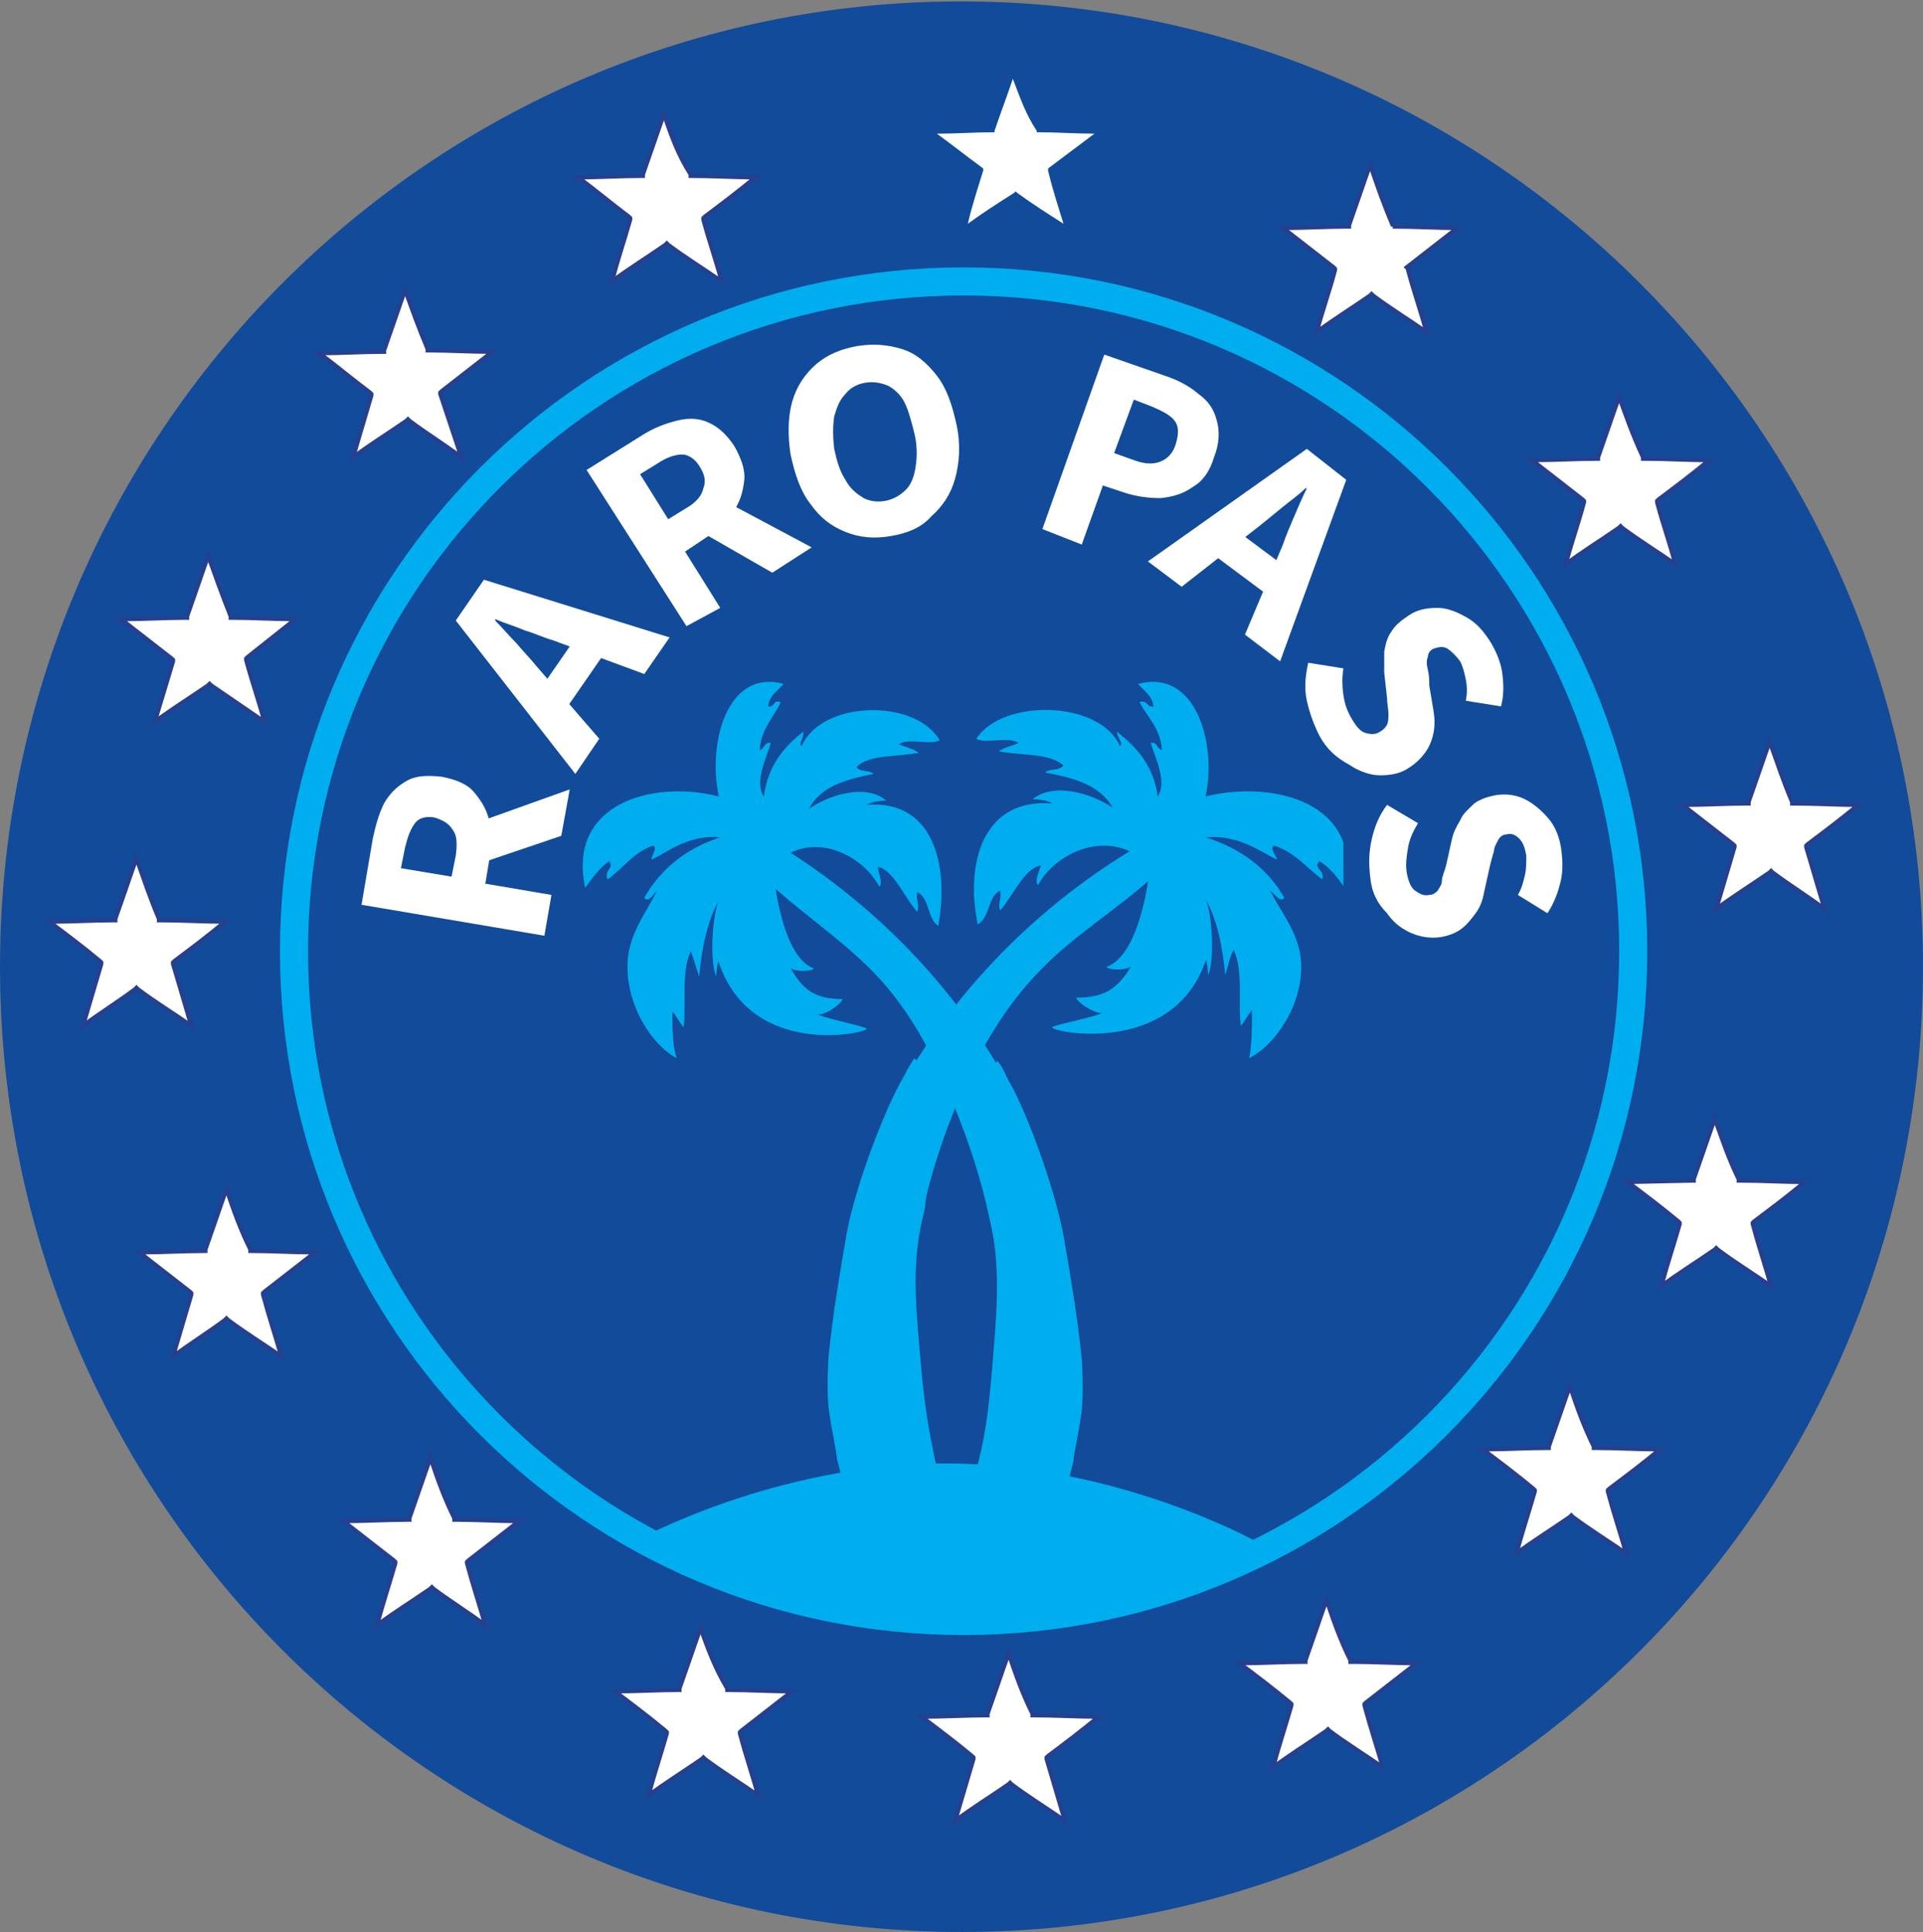 <?xml version="1.0" encoding="utf-8"?>
<!-- Generator: Adobe Illustrator 27.5.0, SVG Export Plug-In . SVG Version: 6.00 Build 0)  -->
<svg version="1.1" id="Layer_1" xmlns="http://www.w3.org/2000/svg" xmlns:xlink="http://www.w3.org/1999/xlink" x="0px" y="0px"
	 viewBox="0 0 136.7 137.3" style="enable-background:new 0 0 136.7 137.3;" xml:space="preserve">
<rect x="0" y="0" width="136.7" height="137.3" fill="#808080" stroke="none"/>
<style type="text/css">
	.st0{fill:#124B9A;}
	.st1{fill:#FFFFFF;}
	.st2{fill:none;stroke:#25408F;stroke-width:0.299;}
	.st3{fill:none;stroke:#00AEEF;stroke-width:1.996;}
	
		.st4{clip-path:url(#SVGID_00000031918763481652927120000010335769736659525819_);fill-rule:evenodd;clip-rule:evenodd;fill:#00AEEF;}
	
		.st5{clip-path:url(#SVGID_00000091720329437638020130000015018340479146916780_);fill-rule:evenodd;clip-rule:evenodd;fill:#00AEEF;}
	.st6{clip-path:url(#SVGID_00000145017895016903594690000014105845196378126731_);fill:#00AEEF;}
	.st7{clip-path:url(#SVGID_00000004508414957989401860000008170851077219126697_);fill:#00AEEF;}
	.st8{clip-path:url(#SVGID_00000116953636194136696340000004268427715723493036_);fill:#00AEEF;}
	
		.st9{clip-path:url(#SVGID_00000178887803236331944050000006509928188501676194_);fill-rule:evenodd;clip-rule:evenodd;fill:#00AEEF;}
	
		.st10{clip-path:url(#SVGID_00000071541230655784543630000002816601115557069206_);fill-rule:evenodd;clip-rule:evenodd;fill:#00AEEF;}
	.st11{clip-path:url(#SVGID_00000173880236735802119140000016071313317431237556_);fill:#00AEEF;}
	.st12{clip-path:url(#SVGID_00000098906287002472025960000018038079377687699902_);fill:#00AEEF;}
	.st13{clip-path:url(#SVGID_00000176036921465747933300000010822417529434402748_);fill:#00AEEF;}
	.st14{fill:#00AEEF;}
</style>
<path class="st0" d="M136.7,68.7c0,37.9-30.6,68.6-68.3,68.6C30.6,137.3,0,106.6,0,68.7S30.6,0.1,68.3,0.1S136.7,30.8,136.7,68.7"/>
<path class="st1" d="M97.4,11.7c-0.5,1.4-1,2.9-1.5,4.3l0,0.1h-0.1c-1.5,0-3,0.1-4.6,0.1l3.6,2.8l0.1,0.1l0,0.1
	c-0.4,1.5-0.9,2.9-1.3,4.4c1.2-0.9,2.5-1.7,3.8-2.6l0.1-0.1l0.1,0.1c1.2,0.9,2.5,1.7,3.8,2.6c-0.4-1.5-0.9-2.9-1.3-4.4l0-0.1L100,19
	l3.6-2.8c-1.5,0-3-0.1-4.6-0.1H99l0-0.1C98.4,14.6,97.9,13.2,97.4,11.7"/>
<path class="st2" d="M97.4,11.7c-0.5,1.4-1,2.9-1.5,4.3l0,0.1h-0.1c-1.5,0-3,0.1-4.6,0.1l3.6,2.8l0.1,0.1l0,0.1
	c-0.4,1.5-0.9,2.9-1.3,4.4c1.2-0.9,2.5-1.7,3.8-2.6l0.1-0.1l0.1,0.1c1.2,0.9,2.5,1.7,3.8,2.6c-0.4-1.5-0.9-2.9-1.3-4.4l0-0.1L100,19
	l3.6-2.8c-1.5,0-3-0.1-4.6-0.1H99l0-0.1C98.4,14.6,97.9,13.2,97.4,11.7z"/>
<path class="st1" d="M115.1,28.2c-0.5,1.4-1,2.9-1.5,4.3l0,0.1h-0.1c-1.5,0-3,0.1-4.6,0.1l3.6,2.8l0.1,0.1l0,0.1
	c-0.4,1.5-0.9,2.9-1.3,4.4c1.2-0.9,2.5-1.7,3.8-2.6l0.1-0.1l0.1,0.1c1.2,0.9,2.5,1.7,3.8,2.6c-0.4-1.5-0.9-2.9-1.3-4.4l0-0.1
	l0.1-0.1c1.2-0.9,2.4-1.8,3.6-2.8c-1.5,0-3-0.1-4.6-0.1h-0.1l0-0.1C116.1,31,115.6,29.6,115.1,28.2"/>
<path class="st2" d="M115.1,28.2c-0.5,1.4-1,2.9-1.5,4.3l0,0.1h-0.1c-1.5,0-3,0.1-4.6,0.1l3.6,2.8l0.1,0.1l0,0.1
	c-0.4,1.5-0.9,2.9-1.3,4.4c1.2-0.9,2.5-1.7,3.8-2.6l0.1-0.1l0.1,0.1c1.2,0.9,2.5,1.7,3.8,2.6c-0.4-1.5-0.9-2.9-1.3-4.4l0-0.1
	l0.1-0.1c1.2-0.9,2.4-1.8,3.6-2.8c-1.5,0-3-0.1-4.6-0.1h-0.1l0-0.1C116.1,31,115.6,29.6,115.1,28.2z"/>
<path class="st1" d="M125.8,52.7c-0.5,1.4-1,2.9-1.5,4.3l0,0.1h-0.1c-1.5,0-3,0.1-4.6,0.1l3.6,2.8l0.1,0.1l0,0.1l-1.3,4.4
	c1.2-0.9,2.5-1.7,3.8-2.6l0.1-0.1l0.1,0.1c1.2,0.9,2.5,1.7,3.7,2.6l-1.3-4.4l0-0.1l0.1-0.1c1.2-0.9,2.4-1.8,3.6-2.8
	c-1.5,0-3-0.1-4.6-0.1h-0.1l0-0.1C126.8,55.6,126.3,54.1,125.8,52.7"/>
<path class="st2" d="M125.8,52.7c-0.5,1.4-1,2.9-1.5,4.3l0,0.1h-0.1c-1.5,0-3,0.1-4.6,0.1l3.6,2.8l0.1,0.1l0,0.1l-1.3,4.4
	c1.2-0.9,2.5-1.7,3.8-2.6l0.1-0.1l0.1,0.1c1.2,0.9,2.5,1.7,3.7,2.6l-1.3-4.4l0-0.1l0.1-0.1c1.2-0.9,2.4-1.8,3.6-2.8
	c-1.5,0-3-0.1-4.6-0.1h-0.1l0-0.1C126.8,55.6,126.3,54.1,125.8,52.7z"/>
<path class="st1" d="M121.9,79.5c-0.5,1.4-1,2.9-1.5,4.3l0,0.1h-0.1l-4.6,0.1c1.2,0.9,2.4,1.8,3.6,2.8l0.1,0.1l0,0.1
	c-0.4,1.4-0.9,2.9-1.3,4.4c1.2-0.9,2.5-1.7,3.8-2.6l0.1-0.1l0.1,0.1c1.2,0.9,2.5,1.7,3.8,2.6c-0.4-1.4-0.9-2.9-1.3-4.4l0-0.1
	l0.1-0.1c1.2-0.9,2.4-1.8,3.6-2.8c-1.5,0-3-0.1-4.6-0.1h-0.1l0-0.1C122.9,82.4,122.4,80.9,121.9,79.5"/>
<path class="st2" d="M121.9,79.5c-0.5,1.4-1,2.9-1.5,4.3l0,0.1h-0.1l-4.6,0.1c1.2,0.9,2.4,1.8,3.6,2.8l0.1,0.1l0,0.1
	c-0.4,1.4-0.9,2.9-1.3,4.4c1.2-0.9,2.5-1.7,3.8-2.6l0.1-0.1l0.1,0.1c1.2,0.9,2.5,1.7,3.8,2.6c-0.4-1.4-0.9-2.9-1.3-4.4l0-0.1
	l0.1-0.1c1.2-0.9,2.4-1.8,3.6-2.8c-1.5,0-3-0.1-4.6-0.1h-0.1l0-0.1C122.9,82.4,122.4,80.9,121.9,79.5z"/>
<path class="st1" d="M111.6,98.5c-0.5,1.4-1,2.9-1.5,4.3l0,0.1h-0.1c-1.5,0-3,0.1-4.6,0.1c1.2,0.9,2.4,1.8,3.6,2.8l0.1,0.1l0,0.1
	c-0.4,1.4-0.9,2.9-1.3,4.4c1.2-0.9,2.5-1.7,3.8-2.6l0.1-0.1l0.1,0.1c1.2,0.9,2.5,1.7,3.8,2.6c-0.4-1.4-0.9-2.9-1.3-4.4l0-0.1
	l0.1-0.1c1.2-0.9,2.4-1.8,3.6-2.8c-1.5,0-3-0.1-4.6-0.1h-0.1l0-0.1C112.6,101.4,112.1,100,111.6,98.5"/>
<path class="st2" d="M111.6,98.5c-0.5,1.4-1,2.9-1.5,4.3l0,0.1h-0.1c-1.5,0-3,0.1-4.6,0.1c1.2,0.9,2.4,1.8,3.6,2.8l0.1,0.1l0,0.1
	c-0.4,1.4-0.9,2.9-1.3,4.4c1.2-0.9,2.5-1.7,3.8-2.6l0.1-0.1l0.1,0.1c1.2,0.9,2.5,1.7,3.8,2.6c-0.4-1.4-0.9-2.9-1.3-4.4l0-0.1
	l0.1-0.1c1.2-0.9,2.4-1.8,3.6-2.8c-1.5,0-3-0.1-4.6-0.1h-0.1l0-0.1C112.6,101.4,112.1,100,111.6,98.5z"/>
<path class="st1" d="M94.3,113.7c-0.5,1.4-1,2.9-1.5,4.3l0,0.1h-0.1c-1.5,0-3,0.1-4.6,0.1c1.2,0.9,2.4,1.8,3.6,2.8l0.1,0.1l0,0.1
	c-0.4,1.4-0.9,2.9-1.3,4.4c1.2-0.9,2.5-1.7,3.8-2.6l0.1-0.1l0.1,0.1c1.2,0.9,2.5,1.7,3.8,2.6c-0.4-1.4-0.9-2.9-1.3-4.4l0-0.1
	l0.1-0.1l3.6-2.8c-1.5,0-3-0.1-4.6-0.1h-0.1l0-0.1C95.3,116.6,94.8,115.2,94.3,113.7"/>
<path class="st2" d="M94.3,113.7c-0.5,1.4-1,2.9-1.5,4.3l0,0.1h-0.1c-1.5,0-3,0.1-4.6,0.1c1.2,0.9,2.4,1.8,3.6,2.8l0.1,0.1l0,0.1
	c-0.4,1.4-0.9,2.9-1.3,4.4c1.2-0.9,2.5-1.7,3.8-2.6l0.1-0.1l0.1,0.1c1.2,0.9,2.5,1.7,3.8,2.6c-0.4-1.4-0.9-2.9-1.3-4.4l0-0.1
	l0.1-0.1l3.6-2.8c-1.5,0-3-0.1-4.6-0.1h-0.1l0-0.1C95.3,116.6,94.8,115.2,94.3,113.7z"/>
<path class="st1" d="M71.7,117.5c-0.5,1.4-1,2.9-1.5,4.3l0,0.1h-0.1c-1.5,0-3,0.1-4.6,0.1c1.2,0.9,2.4,1.8,3.6,2.8l0.1,0.1l0,0.1
	l-1.3,4.4c1.2-0.9,2.5-1.7,3.8-2.6l0.1-0.1l0.1,0.1c1.2,0.9,2.5,1.7,3.8,2.6l-1.3-4.4l0-0.1l0.1-0.1c1.2-0.9,2.4-1.8,3.6-2.8
	c-1.5,0-3-0.1-4.6-0.1h-0.1l0-0.1C72.7,120.4,72.2,119,71.7,117.5"/>
<path class="st2" d="M71.7,117.5c-0.5,1.4-1,2.9-1.5,4.3l0,0.1h-0.1c-1.5,0-3,0.1-4.6,0.1c1.2,0.9,2.4,1.8,3.6,2.8l0.1,0.1l0,0.1
	l-1.3,4.4c1.2-0.9,2.5-1.7,3.8-2.6l0.1-0.1l0.1,0.1c1.2,0.9,2.5,1.7,3.8,2.6l-1.3-4.4l0-0.1l0.1-0.1c1.2-0.9,2.4-1.8,3.6-2.8
	c-1.5,0-3-0.1-4.6-0.1h-0.1l0-0.1C72.7,120.4,72.2,119,71.7,117.5z"/>
<path class="st1" d="M49.8,115.7c-0.5,1.4-1,2.9-1.5,4.3l0,0.1h-0.1c-1.5,0-3,0.1-4.5,0.1c1.2,0.9,2.4,1.8,3.6,2.8l0.1,0.1l0,0.1
	c-0.4,1.4-0.9,2.9-1.3,4.4c1.2-0.9,2.5-1.7,3.8-2.6l0.1-0.1l0.1,0.1c1.2,0.9,2.5,1.7,3.8,2.6c-0.4-1.4-0.9-2.9-1.3-4.4l0-0.1
	l0.1-0.1l3.6-2.8c-1.5,0-3-0.1-4.5-0.1h-0.1l0-0.1C50.8,118.5,50.3,117.1,49.8,115.7"/>
<path class="st2" d="M49.8,115.7c-0.5,1.4-1,2.9-1.5,4.3l0,0.1h-0.1c-1.5,0-3,0.1-4.5,0.1c1.2,0.9,2.4,1.8,3.6,2.8l0.1,0.1l0,0.1
	c-0.4,1.4-0.9,2.9-1.3,4.4c1.2-0.9,2.5-1.7,3.8-2.6l0.1-0.1l0.1,0.1c1.2,0.9,2.5,1.7,3.8,2.6c-0.4-1.4-0.9-2.9-1.3-4.4l0-0.1
	l0.1-0.1l3.6-2.8c-1.5,0-3-0.1-4.5-0.1h-0.1l0-0.1C50.8,118.5,50.3,117.1,49.8,115.7z"/>
<path class="st1" d="M30.6,103.6c-0.5,1.4-1,2.9-1.5,4.3l0,0.1H29c-1.5,0-3,0.1-4.6,0.1l3.6,2.8l0.1,0.1l0,0.1
	c-0.4,1.4-0.9,2.9-1.3,4.4c1.2-0.9,2.5-1.7,3.8-2.6l0.1-0.1l0.1,0.1c1.2,0.9,2.5,1.7,3.7,2.6c-0.4-1.4-0.9-2.9-1.3-4.4l0-0.1
	l0.1-0.1l3.6-2.8c-1.5,0-3-0.1-4.5-0.1h-0.1l0-0.1C31.6,106.5,31.1,105.1,30.6,103.6"/>
<path class="st2" d="M30.6,103.6c-0.5,1.4-1,2.9-1.5,4.3l0,0.1H29c-1.5,0-3,0.1-4.6,0.1l3.6,2.8l0.1,0.1l0,0.1
	c-0.4,1.4-0.9,2.9-1.3,4.4c1.2-0.9,2.5-1.7,3.8-2.6l0.1-0.1l0.1,0.1c1.2,0.9,2.5,1.7,3.7,2.6c-0.4-1.4-0.9-2.9-1.3-4.4l0-0.1
	l0.1-0.1l3.6-2.8c-1.5,0-3-0.1-4.5-0.1h-0.1l0-0.1C31.6,106.5,31.1,105.1,30.6,103.6z"/>
<path class="st1" d="M16.1,84.5c-0.5,1.4-1,2.9-1.5,4.3l0,0.1h-0.1c-1.5,0-3,0.1-4.6,0.1l3.6,2.8l0.1,0.1l0,0.1l-1.3,4.4
	c1.2-0.9,2.5-1.7,3.7-2.6l0.1-0.1l0.1,0.1c1.2,0.9,2.5,1.7,3.8,2.6c-0.4-1.4-0.9-2.9-1.3-4.4l0-0.1l0.1-0.1l3.6-2.8
	c-1.5,0-3-0.1-4.5-0.1h-0.1l0-0.1C17.1,87.4,16.6,86,16.1,84.5"/>
<path class="st2" d="M16.1,84.5c-0.5,1.4-1,2.9-1.5,4.3l0,0.1h-0.1c-1.5,0-3,0.1-4.6,0.1l3.6,2.8l0.1,0.1l0,0.1l-1.3,4.4
	c1.2-0.9,2.5-1.7,3.7-2.6l0.1-0.1l0.1,0.1c1.2,0.9,2.5,1.7,3.8,2.6c-0.4-1.4-0.9-2.9-1.3-4.4l0-0.1l0.1-0.1l3.6-2.8
	c-1.5,0-3-0.1-4.5-0.1h-0.1l0-0.1C17.1,87.4,16.6,86,16.1,84.5z"/>
<path class="st1" d="M9.7,61c-0.5,1.4-1,2.9-1.5,4.3l0,0.1H8.1c-1.5,0-3,0.1-4.6,0.1c1.2,0.9,2.4,1.8,3.6,2.8l0.1,0.1l0,0.1
	l-1.3,4.4c1.2-0.9,2.5-1.7,3.7-2.6l0.1-0.1l0.1,0.1c1.2,0.9,2.5,1.7,3.8,2.6l-1.3-4.4l0-0.1l0.1-0.1c1.2-0.9,2.4-1.8,3.6-2.8
	c-1.5,0-3-0.1-4.6-0.1h-0.1l0-0.1C10.7,63.9,10.2,62.4,9.7,61"/>
<path class="st2" d="M9.7,61c-0.5,1.4-1,2.9-1.5,4.3l0,0.1H8.1c-1.5,0-3,0.1-4.6,0.1c1.2,0.9,2.4,1.8,3.6,2.8l0.1,0.1l0,0.1
	l-1.3,4.4c1.2-0.9,2.5-1.7,3.7-2.6l0.1-0.1l0.1,0.1c1.2,0.9,2.5,1.7,3.8,2.6l-1.3-4.4l0-0.1l0.1-0.1c1.2-0.9,2.4-1.8,3.6-2.8
	c-1.5,0-3-0.1-4.6-0.1h-0.1l0-0.1C10.7,63.9,10.2,62.4,9.7,61z"/>
<path class="st1" d="M14.8,39.5c-0.5,1.4-1,2.9-1.5,4.3l0,0.1h-0.1c-1.5,0-3,0.1-4.6,0.1l3.6,2.8l0.1,0.1l0,0.1L11,51.3
	c1.2-0.9,2.5-1.7,3.8-2.6l0.1-0.1l0.1,0.1c1.3,0.9,2.5,1.7,3.8,2.6c-0.4-1.5-0.9-2.9-1.3-4.4l0-0.1l0.1-0.1L21,44
	c-1.5,0-3-0.1-4.5-0.1h-0.1l0-0.1C15.8,42.3,15.3,40.9,14.8,39.5"/>
<path class="st2" d="M14.8,39.5c-0.5,1.4-1,2.9-1.5,4.3l0,0.1h-0.1c-1.5,0-3,0.1-4.6,0.1l3.6,2.8l0.1,0.1l0,0.1L11,51.3
	c1.2-0.9,2.5-1.7,3.8-2.6l0.1-0.1l0.1,0.1c1.3,0.9,2.5,1.7,3.8,2.6c-0.4-1.5-0.9-2.9-1.3-4.4l0-0.1l0.1-0.1L21,44
	c-1.5,0-3-0.1-4.5-0.1h-0.1l0-0.1C15.8,42.3,15.3,40.9,14.8,39.5z"/>
<path class="st1" d="M28.8,20.6c-0.5,1.4-1,2.9-1.5,4.3l0,0.1h-0.1c-1.5,0-3,0.1-4.5,0.1c1.2,0.9,2.4,1.9,3.6,2.8l0.1,0.1l0,0.1
	l-1.3,4.4c1.2-0.9,2.5-1.7,3.8-2.6l0.1-0.1l0.1,0.1c1.2,0.9,2.5,1.7,3.7,2.6L31.3,28l0-0.1l0.1-0.1l3.6-2.8c-1.5,0-3-0.1-4.5-0.1
	h-0.1l0-0.1C29.8,23.4,29.3,22,28.8,20.6"/>
<path class="st2" d="M28.8,20.6c-0.5,1.4-1,2.9-1.5,4.3l0,0.1h-0.1c-1.5,0-3,0.1-4.5,0.1c1.2,0.9,2.4,1.9,3.6,2.8l0.1,0.1l0,0.1
	l-1.3,4.4c1.2-0.9,2.5-1.7,3.8-2.6l0.1-0.1l0.1,0.1c1.2,0.9,2.5,1.7,3.7,2.6L31.3,28l0-0.1l0.1-0.1l3.6-2.8c-1.5,0-3-0.1-4.5-0.1
	h-0.1l0-0.1C29.8,23.4,29.3,22,28.8,20.6z"/>
<path class="st1" d="M47.2,8.1c-0.5,1.4-1,2.9-1.5,4.3l0,0.1h-0.1c-1.5,0-3,0.1-4.5,0.1c1.2,0.9,2.4,1.9,3.6,2.8l0.1,0.1l0,0.1
	c-0.4,1.4-0.9,2.9-1.3,4.4c1.2-0.9,2.5-1.7,3.8-2.6l0.1-0.1l0.1,0.1c1.2,0.9,2.5,1.7,3.8,2.6c-0.4-1.5-0.9-2.9-1.3-4.4l0-0.1
	l0.1-0.1c1.2-0.9,2.4-1.8,3.6-2.8c-1.5,0-3-0.1-4.5-0.1h-0.1l0-0.1C48.2,11,47.7,9.6,47.2,8.1"/>
<path class="st2" d="M47.2,8.1c-0.5,1.4-1,2.9-1.5,4.3l0,0.1h-0.1c-1.5,0-3,0.1-4.5,0.1c1.2,0.9,2.4,1.9,3.6,2.8l0.1,0.1l0,0.1
	c-0.4,1.4-0.9,2.9-1.3,4.4c1.2-0.9,2.5-1.7,3.8-2.6l0.1-0.1l0.1,0.1c1.2,0.9,2.5,1.7,3.8,2.6c-0.4-1.5-0.9-2.9-1.3-4.4l0-0.1
	l0.1-0.1c1.2-0.9,2.4-1.8,3.6-2.8c-1.5,0-3-0.1-4.5-0.1h-0.1l0-0.1C48.2,11,47.7,9.6,47.2,8.1z"/>
<path class="st3" d="M68.5,115.2c26.3,0,47.6-21.3,47.6-47.6S94.8,20,68.5,20S20.9,41.3,20.9,67.6S42.2,115.2,68.5,115.2z"/>
<path class="st1" d="M72,5.6c-0.4,1.2-0.9,2.5-1.3,3.7l0,0.1h-0.1c-1.3,0-2.6,0.1-4,0.1c1.1,0.8,2.1,1.6,3.2,2.4l0.1,0.1l0,0.1
	c-0.4,1.3-0.8,2.5-1.1,3.8c1.1-0.8,2.2-1.5,3.3-2.2l0.1-0.1l0.1,0.1c1.1,0.8,2.2,1.5,3.3,2.2c-0.4-1.3-0.8-2.5-1.1-3.8l0-0.1
	l0.1-0.1l3.2-2.4c-1.3,0-2.6-0.1-4-0.1h-0.1l0-0.1C72.9,8.1,72.5,6.9,72,5.6"/>
<g>
	<path class="st1" d="M38.7,66.5l-13-2.2l0.8-4.7c0.2-0.9,0.4-1.7,0.8-2.5c0.4-0.7,0.9-1.2,1.6-1.6s1.5-0.4,2.5-0.3
		c1,0.2,1.8,0.5,2.3,1.1c0.5,0.6,0.9,1.2,1.1,2.1c0.2,0.8,0.2,1.7,0,2.6l-0.3,1.8l4.7,0.8L38.7,66.5z M32.1,62.3l0.3-1.5
		c0.1-0.8,0.1-1.4-0.2-1.8c-0.3-0.5-0.7-0.7-1.3-0.9c-0.6-0.1-1.1,0-1.4,0.4c-0.3,0.4-0.5,0.9-0.7,1.7l-0.3,1.5L32.1,62.3z
		 M39.9,59.4l-5.9,2L32.4,59l8.1-2.9L39.9,59.4z"/>
	<path class="st1" d="M40.9,55l-8.5-10.9l2-2.9l13.2,4.1l-1.8,2.6l-6.5-2.4c-0.7-0.2-1.3-0.5-2-0.7c-0.7-0.3-1.4-0.5-2.1-0.8l0,0.1
		c0.5,0.5,1,1.1,1.5,1.6c0.5,0.6,1,1.1,1.4,1.6l4.5,5.2L40.9,55z M39.8,51l-1.9-1.3l3.6-5.2l1.9,1.3L39.8,51z"/>
	<path class="st1" d="M48.8,44.5l-7.1-11.1l4-2.5c0.8-0.5,1.6-0.8,2.4-1c0.8-0.2,1.5-0.2,2.2,0.1s1.3,0.8,1.9,1.7
		c0.5,0.9,0.8,1.7,0.7,2.5s-0.3,1.5-0.8,2.2c-0.5,0.7-1.1,1.3-1.9,1.8l-1.5,1l2.5,4L48.8,44.5z M47.5,36.9l1.3-0.8
		c0.7-0.4,1.1-0.9,1.2-1.4c0.2-0.5,0.1-1-0.3-1.6c-0.3-0.5-0.8-0.8-1.2-0.8c-0.5,0-1.1,0.2-1.7,0.6l-1.3,0.8L47.5,36.9z M54.9,40.7
		l-5.4-3.1l0.7-2.7l7.5,4L54.9,40.7z"/>
	<path class="st1" d="M63.3,38.1c-1.2,0.2-2.2,0.1-3.2-0.3s-1.8-1-2.5-2c-0.7-0.9-1.1-2.1-1.4-3.5C56,31,56,29.7,56.3,28.6
		c0.3-1.1,0.9-2,1.7-2.7c0.8-0.7,1.8-1.1,2.9-1.3c1.2-0.2,2.2-0.1,3.2,0.2s1.8,1,2.5,1.9s1.1,2.1,1.4,3.5c0.3,1.4,0.2,2.7-0.1,3.8
		c-0.3,1.1-0.9,2-1.7,2.7C65.5,37.5,64.5,37.9,63.3,38.1z M62.9,35.6c0.6-0.1,1.1-0.4,1.5-0.8s0.6-1,0.7-1.7
		c0.1-0.7,0.1-1.5-0.1-2.3s-0.4-1.6-0.7-2.2c-0.3-0.6-0.8-1-1.2-1.2c-0.5-0.2-1-0.3-1.6-0.2c-0.6,0.1-1.1,0.4-1.4,0.8
		c-0.4,0.4-0.6,0.9-0.8,1.6c-0.1,0.7-0.1,1.4,0,2.3c0.2,0.9,0.4,1.6,0.8,2.2c0.3,0.6,0.8,1,1.3,1.3C61.8,35.6,62.3,35.7,62.9,35.6z"
		/>
	<path class="st1" d="M74.1,37.6l4.4-12.4l4.3,1.5c0.9,0.3,1.7,0.7,2.4,1.3c0.7,0.5,1.1,1.1,1.3,1.9c0.2,0.7,0.2,1.6-0.2,2.6
		c-0.3,1-0.8,1.7-1.5,2.1c-0.7,0.5-1.4,0.7-2.3,0.8c-0.8,0-1.7-0.1-2.6-0.4l-1.5-0.5l-1.5,4.2L74.1,37.6z M79.2,32.2l1.4,0.5
		c0.8,0.3,1.4,0.3,1.9,0.1c0.5-0.2,0.9-0.6,1.1-1.3c0.2-0.7,0.2-1.2-0.1-1.6c-0.3-0.4-0.9-0.7-1.6-1l-1.3-0.5L79.2,32.2z"/>
	<path class="st1" d="M81.6,39.9l11.3-8l2.8,2.2L91,47l-2.5-1.9l2.7-6.4c0.2-0.6,0.5-1.3,0.8-2c0.3-0.7,0.6-1.4,0.9-2l-0.1,0
		c-0.5,0.5-1.1,0.9-1.7,1.4S90,37,89.5,37.4L84,41.7L81.6,39.9z M85.7,39l1.4-1.9l5.1,3.8l-1.4,1.9L85.7,39z"/>
	<path class="st1" d="M93.8,52.3c-0.4-0.8-0.7-1.6-0.9-2.5S92.8,48,93,47.1l2.5,0.4c-0.1,0.6-0.1,1.2,0,1.9s0.3,1.2,0.6,1.7
		c0.3,0.5,0.6,0.9,1,1s0.7,0.1,1-0.1c0.2-0.1,0.4-0.3,0.5-0.5c0.1-0.2,0.1-0.5,0.1-0.8s-0.1-0.7-0.1-1.1l-0.2-1.8c0-0.5,0-1,0-1.5
		c0.1-0.5,0.2-1,0.5-1.4c0.3-0.5,0.7-0.8,1.3-1.2c0.6-0.4,1.3-0.5,2-0.5c0.7,0,1.4,0.3,2.1,0.7s1.2,1,1.7,1.8
		c0.4,0.7,0.7,1.4,0.8,2.2s0.1,1.6-0.1,2.3l-2.5-0.4c0.1-0.5,0.1-1,0-1.5c-0.1-0.5-0.2-0.9-0.4-1.3c-0.3-0.4-0.6-0.7-0.9-0.9
		c-0.3-0.2-0.7-0.1-1,0c-0.2,0.1-0.4,0.3-0.4,0.6c-0.1,0.2-0.1,0.5,0,0.9s0.1,0.7,0.1,1.1l0.3,1.8c0.1,0.6,0.1,1.1,0,1.6
		c-0.1,0.5-0.3,1-0.6,1.4s-0.7,0.8-1.2,1.1c-0.6,0.4-1.3,0.5-2,0.5s-1.5-0.3-2.1-0.7C94.9,53.8,94.3,53.2,93.8,52.3z"/>
	<path class="st1" d="M97.4,62.3c-0.1-0.9-0.1-1.7,0.1-2.6c0.2-0.9,0.5-1.7,1.1-2.5l2.2,1.3c-0.3,0.5-0.6,1.1-0.7,1.7
		c-0.1,0.6-0.2,1.2-0.1,1.8c0.1,0.6,0.3,1.1,0.6,1.3s0.6,0.4,1,0.3c0.3,0,0.5-0.2,0.6-0.3c0.1-0.2,0.3-0.4,0.3-0.7s0.2-0.7,0.3-1.1
		l0.4-1.8c0.1-0.5,0.3-0.9,0.6-1.4c0.2-0.5,0.6-0.8,1-1.2c0.4-0.3,1-0.5,1.6-0.6c0.7-0.1,1.4,0,2,0.3s1.2,0.8,1.7,1.4
		c0.5,0.6,0.8,1.4,0.9,2.3c0.1,0.8,0.1,1.6-0.1,2.3c-0.2,0.8-0.5,1.5-0.9,2.1l-2.1-1.3c0.3-0.5,0.4-1,0.5-1.4s0.1-0.9,0.1-1.4
		c-0.1-0.5-0.2-0.9-0.5-1.2c-0.3-0.3-0.6-0.4-0.9-0.3c-0.3,0-0.5,0.2-0.6,0.4s-0.3,0.5-0.3,0.8c-0.1,0.3-0.2,0.7-0.3,1.1l-0.4,1.8
		c-0.1,0.6-0.3,1.1-0.6,1.5c-0.3,0.4-0.6,0.8-1,1.1c-0.4,0.3-0.9,0.5-1.5,0.6c-0.7,0.1-1.4,0-2.1-0.3s-1.3-0.8-1.7-1.4
		C97.9,64.2,97.5,63.4,97.4,62.3z"/>
</g>
<g>
	<g>
		<defs>
			<rect id="SVGID_1_" x="41.4" y="48.3" width="54.1" height="62.3"/>
		</defs>
		<clipPath id="SVGID_00000015337515786211607830000000348253695711742101_">
			<use xlink:href="#SVGID_1_"  style="overflow:visible;"/>
		</clipPath>
		
			<path style="clip-path:url(#SVGID_00000015337515786211607830000000348253695711742101_);fill-rule:evenodd;clip-rule:evenodd;fill:#00AEEF;" d="
			M67.5,78.2c-0.1,0.2-0.3,0.3-0.4,0.7c0,0.2-0.3,0.4-0.4,1.3c-0.1,0.2-0.5,0.9-0.5,2.5c-0.1,0.8-0.2,1.5-0.4,2.6
			c0,0.4-0.1,0.8-0.2,1.2c-0.9,3.7-0.4,7.1-0.1,10.9c0.2,2.2,0.5,4.2,1,6.5c0.5,2.1,0.9,4.3,0.8,6.6c-1.9-0.1-4.2,0.2-5.8-0.2
			c-1.5-2.6-1.3-4.2-2-6.6c0-0.4-0.4-2.2-0.5-3c-0.2-1-0.2-2.5-0.1-4.3c0.3-3,0.8-5.9,1.3-8.8c0.7-3.7,2.9-9.2,4-11
			c0.5-1,0.5-0.9,0.8-1.4"/>
	</g>
	<g>
		<defs>
			<rect id="SVGID_00000147209988939104865340000003812542385790754945_" x="41.4" y="48.3" width="54.1" height="62.3"/>
		</defs>
		<clipPath id="SVGID_00000005251421204202399710000017156111261944971939_">
			<use xlink:href="#SVGID_00000147209988939104865340000003812542385790754945_"  style="overflow:visible;"/>
		</clipPath>
		
			<path style="clip-path:url(#SVGID_00000005251421204202399710000017156111261944971939_);fill-rule:evenodd;clip-rule:evenodd;fill:#00AEEF;" d="
			M65,75.6c4-6.4,9.4-11.5,15.3-15.1c-2.6-1.2-5.5,0.5-6.5,2.4c-0.3-0.2,0.1-1.1,0.2-1.4c-1.2,0.2-2,2.2-2.9,3.2
			c-0.2-0.5,0.1-0.7,0-1.4c-0.9,0.4-0.7,1.9-1.6,2.4c-0.9-4.4,0.4-9,5.3-8.6c-0.3-0.2-0.9-0.3-1.4-0.3c1.6-1.3,4.4-0.3,5.7,0.6
			c-0.9-1.6-2.7-2.1-4.8-2.5c0.3-0.3,1-0.1,1.3-0.5c-1-0.9-3-0.7-4.6-1c0.4-0.3,1-0.4,1.4-0.6c-0.7-0.5-2.4,0.1-3-0.3
			c1.9-2.9,8.8-2.7,10.2,0.5c0.3-0.1-0.2-0.6-0.2-1c1.4,1.1,2.6,2.4,2.9,4.6c0.7-1-0.2-2.8-0.5-3.8c0.5-0.1,0.4,0.4,0.8,0.5
			c-0.1-1.5-1-2.3-1.6-3.4c0.6-0.2,0.5,0.4,1,0.3c-0.1-0.8-0.7-1.1-1.1-1.6c4.2-1.1,5.6,4.4,4.8,8c4.9-1.2,11.2,0.5,9.9,6.5
			c-0.5-0.7-1-1.4-1.8-1.9c-0.5,0.5,0.4,0.6,0.2,1.3c-1.1-0.8-1.9-1.9-3.4-2.4c-0.4,0.1,0.1,0.7,0.2,1c-1.1-0.5-2.7-1.8-5.1-1.6
			c2.5,0.8,4.4,2.2,5.6,4.3c-0.3,0.4-0.7-0.3-1-0.5c0.7,1.5,2.2,3.1,2.2,5.4c0,2.9-1.9,5.6-3.7,6.5C89,74.2,89,73,89,71.8
			c-0.3,0.3-0.5,0.8-0.8,1.1c-0.2-1.6,0.2-3.9-0.5-5.4c-0.3,0.5-0.4,1.2-0.6,1.8c-0.2-2.1-0.6-4-1.4-5.4c0.4,0.8,0.7,4,0.2,5.4
			c0,0.1-0.1-1.3-0.2-1c-2.4,6.9-11.2,5-10.9,4.7c0.2-0.2,3.5-0.8,3.7-1.1c-0.3,0.4-1.9-0.6-2-1c2,0,2.9-0.6,3.9-2.2
			c-0.7,0.4-2,0.1-1.7,0c2.4-0.9,3-6.7,3-6.7c-1.2,0.5-1.7,1.7-3,2.1c-0.2,0-0.1,0.4-0.2,0.6c-1.6,0.3-1.8,2-3.4,2.4v0.6
			c-3.1,2.3-4.1,5-6.5,7.8c0.2,1.2-1.3,1.6-1.1,3"/>
	</g>
	<g>
		<defs>
			<rect id="SVGID_00000069392695135192442000000002693133396185398966_" x="41.4" y="48.3" width="54.1" height="62.3"/>
		</defs>
		<clipPath id="SVGID_00000042711260620861905640000016043102617276716726_">
			<use xlink:href="#SVGID_00000069392695135192442000000002693133396185398966_"  style="overflow:visible;"/>
		</clipPath>
		<path style="clip-path:url(#SVGID_00000042711260620861905640000016043102617276716726_);fill:#00AEEF;" d="M81,62.3
			c-1.8,0.6-3.2,2.1-4.4,3.5c-0.3,0.3,0.8,0.2,1,0c0.5-0.6,1.1-1.1,1.6-1.6c0.5-0.5,1.2-1.1,1.9-1.3C81.8,62.6,81.6,62.1,81,62.3"/>
	</g>
	<g>
		<defs>
			<rect id="SVGID_00000062910293813696249520000014191084712626504361_" x="41.4" y="48.3" width="54.1" height="62.3"/>
		</defs>
		<clipPath id="SVGID_00000031891356802432428260000015650863188683259039_">
			<use xlink:href="#SVGID_00000062910293813696249520000014191084712626504361_"  style="overflow:visible;"/>
		</clipPath>
		<path style="clip-path:url(#SVGID_00000031891356802432428260000015650863188683259039_);fill:#00AEEF;" d="M81.2,62.1
			c-2.6,2.5-5.7,4.3-8.3,6.9c-2.7,2.8-4.5,6.2-6,9.7c-4,9.3-4.4,18.9-2.8,28.8c0,0.3,1.2,0,1.1-0.3c-1.5-9.5-1.1-18.7,2.4-27.7
			c1.5-3.9,3.4-7.5,6.3-10.5c2.5-2.6,5.6-4.4,8.3-6.9C82.5,61.8,81.4,61.9,81.2,62.1"/>
	</g>
	<g>
		<defs>
			<rect id="SVGID_00000013177722291432093880000014125763209235091343_" x="41.4" y="48.3" width="54.1" height="62.3"/>
		</defs>
		<clipPath id="SVGID_00000134960671876735291270000005684227238899004823_">
			<use xlink:href="#SVGID_00000013177722291432093880000014125763209235091343_"  style="overflow:visible;"/>
		</clipPath>
		<path style="clip-path:url(#SVGID_00000134960671876735291270000005684227238899004823_);fill:#00AEEF;" d="M64.2,84.1
			c-0.6,0.9-0.8,2.1-1,3.2c-0.1,0.5,1.1,0.4,1.1-0.1c0.2-1,0.4-2.1,1-3c0.2-0.2-0.1-0.4-0.3-0.4C64.7,83.7,64.4,83.8,64.2,84.1"/>
	</g>
	<g>
		<defs>
			<rect id="SVGID_00000012441480349141382370000005522389874800636593_" x="41.4" y="48.3" width="54.1" height="62.3"/>
		</defs>
		<clipPath id="SVGID_00000085937476806617366190000011020341661530976920_">
			<use xlink:href="#SVGID_00000012441480349141382370000005522389874800636593_"  style="overflow:visible;"/>
		</clipPath>
		
			<path style="clip-path:url(#SVGID_00000085937476806617366190000011020341661530976920_);fill-rule:evenodd;clip-rule:evenodd;fill:#00AEEF;" d="
			M68.5,78.4c0.1,0.2,0.3,0.3,0.4,0.7c0,0.2,0.3,0.4,0.4,1.3c0.1,0.2,0.5,0.9,0.5,2.5c0.1,0.8,0.1,1.5,0.4,2.6
			c0,0.4,0.1,0.8,0.2,1.2c0.8,3.7,0.4,7.1,0.1,10.9c-0.2,2.2-0.4,4.2-1,6.5c-0.5,2.1-0.9,4.3-0.8,6.6c1.8-0.1,4.1,0.2,5.6-0.2
			c1.5-2.6,1.3-4.2,2-6.6c0-0.4,0.4-2.2,0.5-3c0.2-1,0.2-2.5,0.1-4.3c-0.3-3-0.8-5.9-1.3-8.8c-0.7-3.7-2.8-9.2-3.9-11
			c-0.5-1-0.4-0.9-0.8-1.4"/>
	</g>
	<g>
		<defs>
			<rect id="SVGID_00000021813746893143230230000005862306083477025215_" x="41.4" y="48.3" width="54.1" height="62.3"/>
		</defs>
		<clipPath id="SVGID_00000013911940657477387850000004771109163942213776_">
			<use xlink:href="#SVGID_00000021813746893143230230000005862306083477025215_"  style="overflow:visible;"/>
		</clipPath>
		
			<path style="clip-path:url(#SVGID_00000013911940657477387850000004771109163942213776_);fill-rule:evenodd;clip-rule:evenodd;fill:#00AEEF;" d="
			M70.9,75.7c-3.8-6.4-9.1-11.5-14.7-15.1c2.5-1.2,5.3,0.5,6.3,2.4c0.3-0.2-0.1-1.1-0.1-1.4c1.1,0.2,1.9,2.2,2.8,3.2
			c0.2-0.5-0.1-0.7,0-1.4c0.9,0.4,0.7,1.9,1.5,2.4c0.8-4.4-0.4-9-5.1-8.6c0.3-0.2,0.9-0.3,1.4-0.3c-1.5-1.3-4.3-0.3-5.5,0.6
			c0.8-1.6,2.6-2.1,4.6-2.5c-0.3-0.3-1-0.1-1.2-0.5c0.9-0.9,2.9-0.7,4.4-1c-0.4-0.3-0.9-0.4-1.4-0.6c0.6-0.5,2.3,0.1,2.9-0.3
			C65,49.6,58.4,49.8,57,53c-0.3-0.1,0.2-0.6,0.1-1c-1.4,1.1-2.5,2.4-2.8,4.6c-0.7-1,0.2-2.8,0.5-3.8c-0.5-0.1-0.4,0.4-0.8,0.5
			c0.1-1.5,1-2.3,1.5-3.4c-0.6-0.2-0.4,0.4-0.9,0.3c0.1-0.8,0.7-1.1,1.1-1.6c-4.1-1.1-5.4,4.4-4.6,8c-4.7-1.2-10.8,0.5-9.5,6.5
			c0.5-0.7,1-1.4,1.7-1.9c0.4,0.5-0.4,0.6-0.1,1.3c1.1-0.8,1.8-1.9,3.2-2.4c0.4,0.1-0.1,0.7-0.1,1c1.1-0.5,2.6-1.8,4.9-1.6
			c-2.4,0.8-4.2,2.2-5.4,4.3c0.3,0.4,0.7-0.3,0.9-0.5c-0.7,1.5-2.1,3.1-2.1,5.4c0,2.9,1.8,5.6,3.5,6.5c-0.3-0.9-0.3-2.1-0.3-3.3
			c0.3,0.3,0.5,0.8,0.8,1.1c0.2-1.6-0.2-3.9,0.5-5.4c0.2,0.5,0.4,1.2,0.6,1.8c0.2-2.1,0.6-4,1.4-5.4c-0.4,0.8-0.7,4-0.2,5.4
			c0,0.1,0.1-1.3,0.2-1c2.3,6.9,10.7,5,10.5,4.7c-0.2-0.2-3.4-0.8-3.6-1.1c0.3,0.4,1.8-0.6,1.9-1c-1.9,0-2.8-0.6-3.7-2.2
			c0.6,0.4,1.9,0.1,1.6,0c-2.3-0.9-2.8-6.7-2.8-6.7c1.1,0.5,1.7,1.7,2.9,2.1c0.2,0,0.1,0.4,0.2,0.6c1.6,0.3,1.8,2,3.2,2.4v0.6
			c3,2.3,3.9,5,6.3,7.8c-0.2,1.2,1.2,1.6,1.1,3"/>
	</g>
	<g>
		<defs>
			<rect id="SVGID_00000085230929422657519910000003735586841051484572_" x="41.4" y="48.3" width="54.1" height="62.3"/>
		</defs>
		<clipPath id="SVGID_00000109751555367726545430000012732543046420834237_">
			<use xlink:href="#SVGID_00000085230929422657519910000003735586841051484572_"  style="overflow:visible;"/>
		</clipPath>
		<path style="clip-path:url(#SVGID_00000109751555367726545430000012732543046420834237_);fill:#00AEEF;" d="M55,62.9
			c1.5,0.5,2.8,2,3.8,3.2c0.2,0.3,1.3-0.1,1.1-0.4c-1-1.2-2.3-2.7-3.9-3.3c-0.3-0.1-0.6,0-0.8,0.1C55,62.6,54.8,62.9,55,62.9"/>
	</g>
	<g>
		<defs>
			<rect id="SVGID_00000094593891258961468970000006565117574451902896_" x="41.4" y="48.3" width="54.1" height="62.3"/>
		</defs>
		<clipPath id="SVGID_00000026846692035906160750000005437288050586188217_">
			<use xlink:href="#SVGID_00000094593891258961468970000006565117574451902896_"  style="overflow:visible;"/>
		</clipPath>
		<path style="clip-path:url(#SVGID_00000026846692035906160750000005437288050586188217_);fill:#00AEEF;" d="M54.3,62.4
			c2.4,2.3,5.2,4.1,7.6,6.5c3.1,3.1,4.9,7,6.4,10.9c3.5,9,3.8,18.3,2.3,27.7c0,0.3,1.1,0.1,1.1-0.2c1.5-9.5,1.1-18.7-2.3-27.8
			c-1.3-3.5-3-6.8-5.3-9.7c-2.5-3.1-5.9-5-8.8-7.8C55.2,61.8,54.1,62.2,54.3,62.4"/>
	</g>
	<g>
		<defs>
			<rect id="SVGID_00000067220734926284424160000008347742322111908539_" x="41.4" y="48.3" width="54.1" height="62.3"/>
		</defs>
		<clipPath id="SVGID_00000046303809290406031580000007123166859425050556_">
			<use xlink:href="#SVGID_00000067220734926284424160000008347742322111908539_"  style="overflow:visible;"/>
		</clipPath>
		<path style="clip-path:url(#SVGID_00000046303809290406031580000007123166859425050556_);fill:#00AEEF;" d="M70.6,84.5
			c0.6,0.9,0.7,2,0.9,3c0.1,0.5,1.2,0.2,1.1-0.3c-0.2-1.1-0.4-2.2-1-3.2C71.4,83.6,70.3,84,70.6,84.5"/>
	</g>
</g>
<path class="st14" d="M89.2,109.5c0,0-9.8,5.6-22,5.6s-22-5.6-22-5.6s9.9-5.5,22-5.5S89.2,109.5,89.2,109.5z"/>
</svg>
